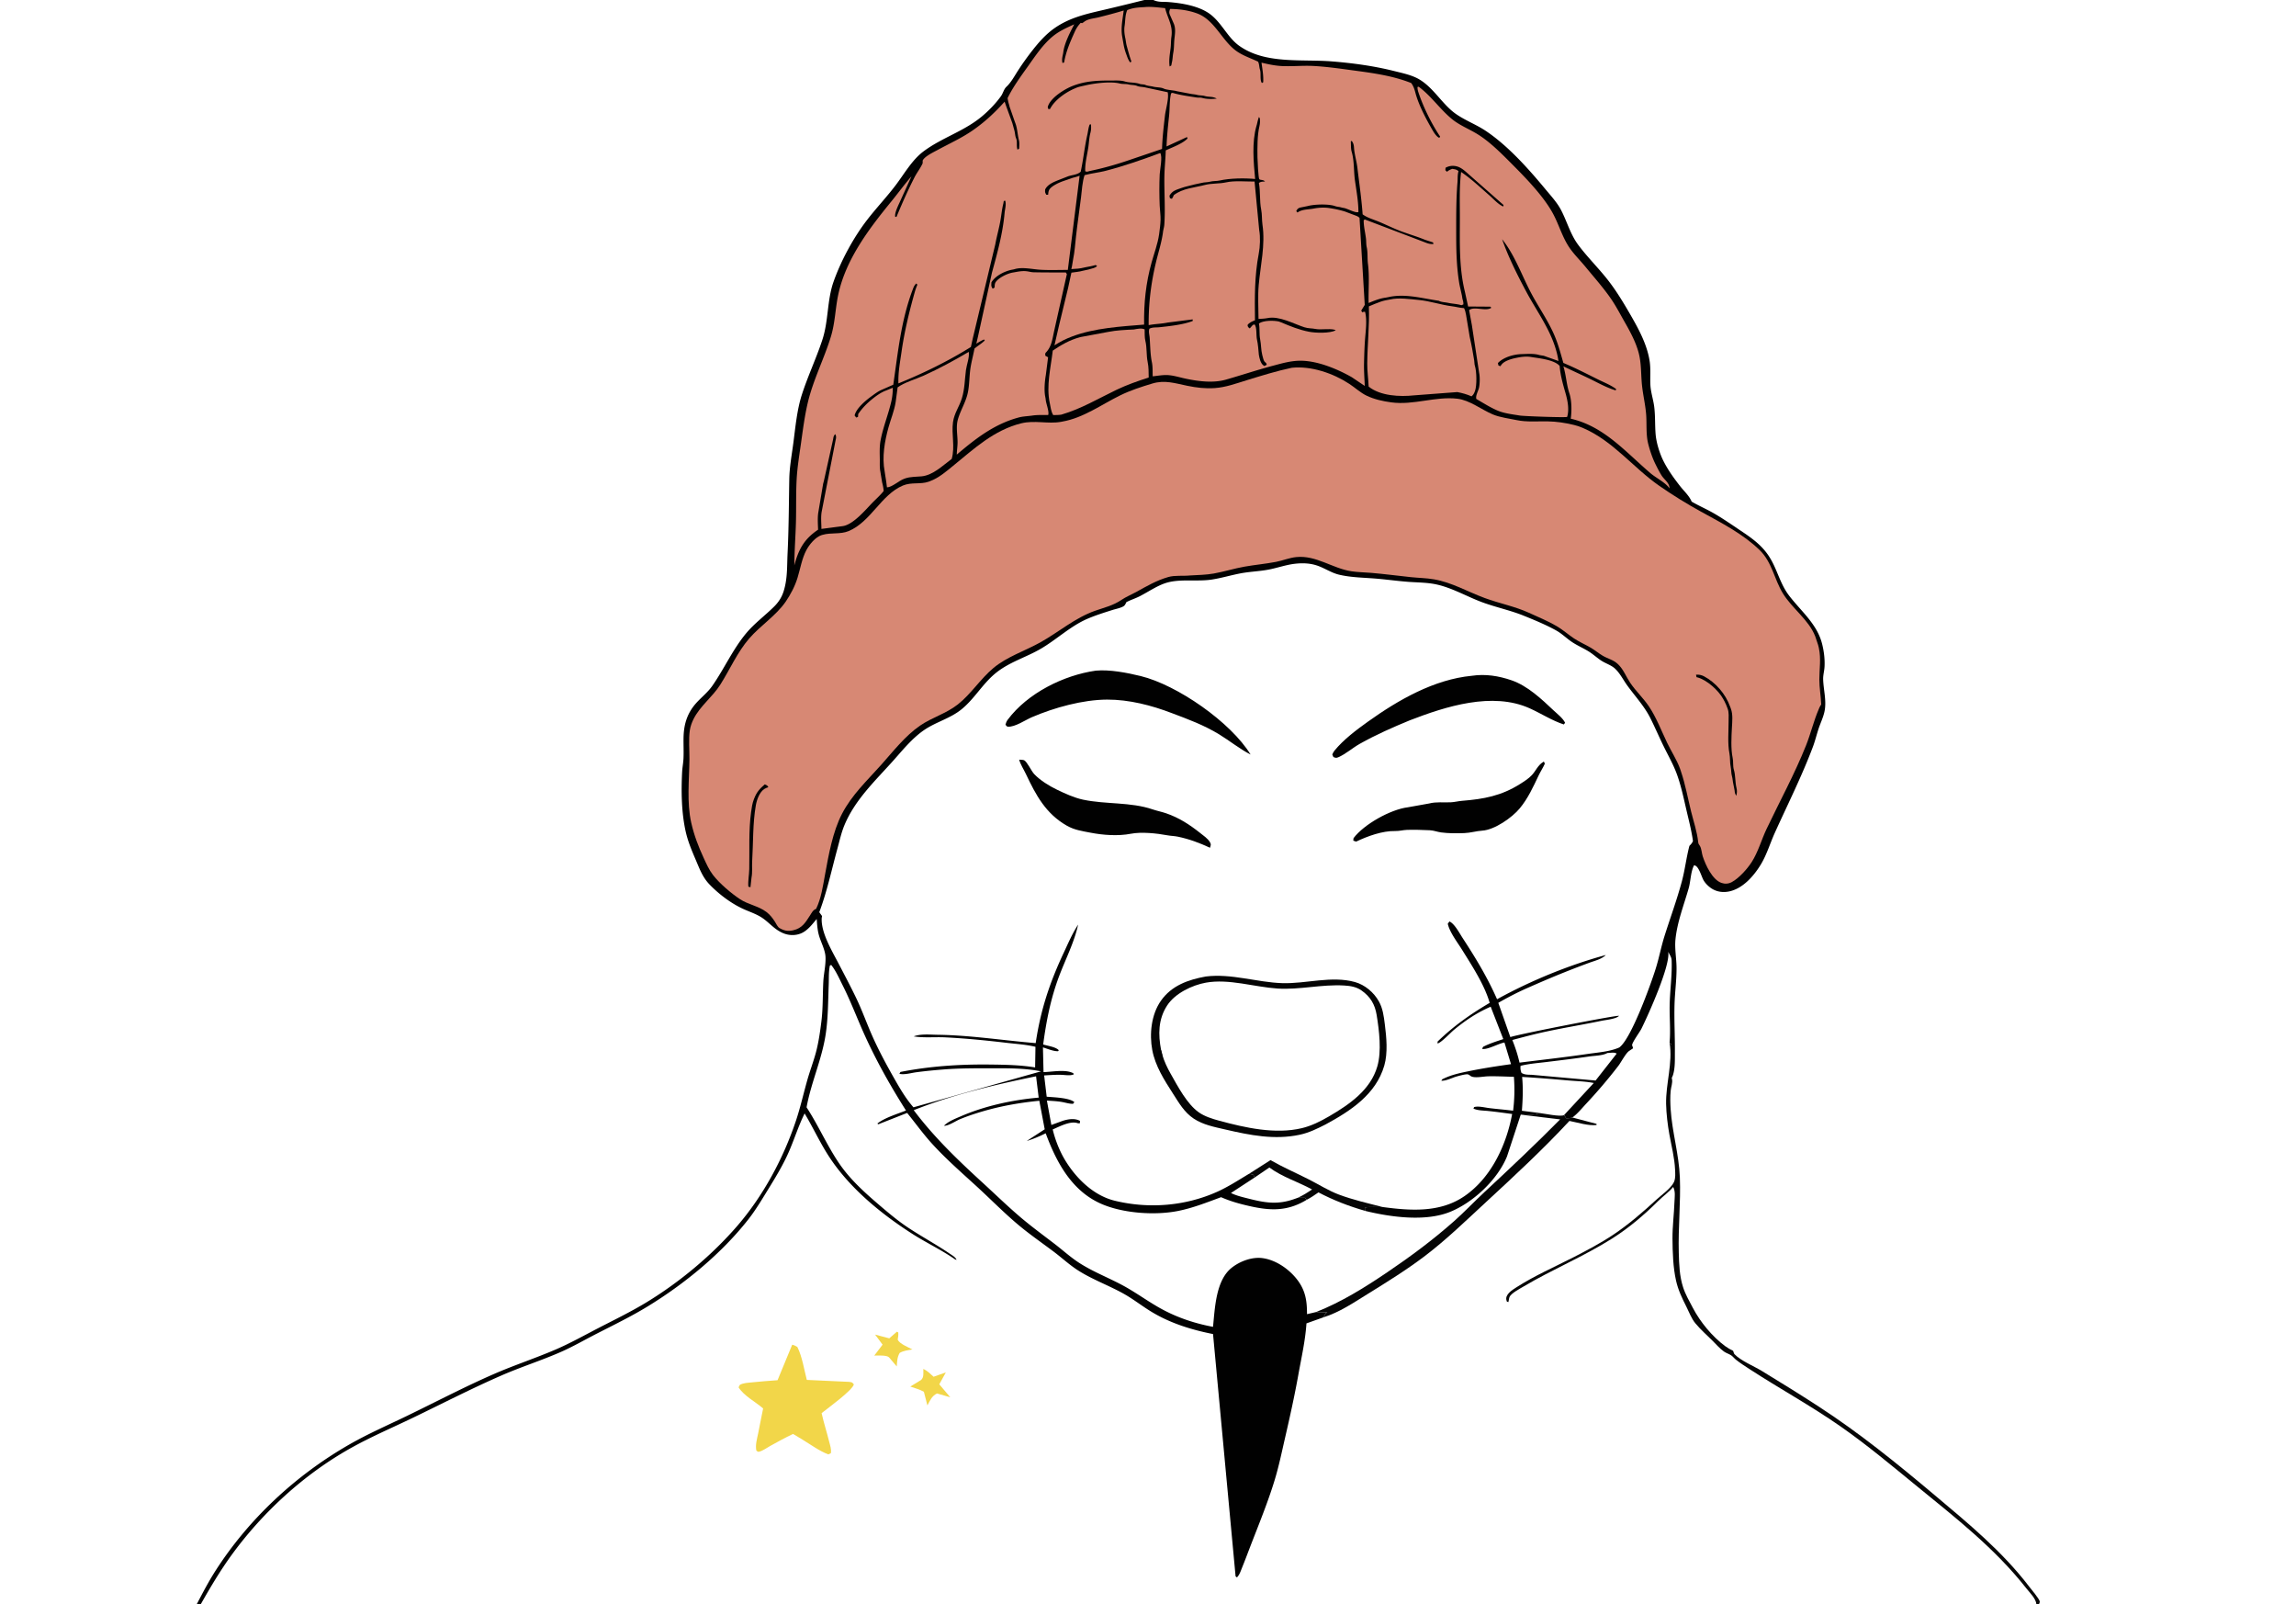 <svg xmlns="http://www.w3.org/2000/svg" width="2388" height="1668"><path fill="#010101" d="M0 0h2386.25c3.44 5.11 1.81 16.622 1.81 23.03.07 402.884.2 805.767.13 1208.65-.02 105.77-.06 211.53-.09 317.3-.01 28.41-.02 56.82-.04 85.23 0 7.06-.01 14.11-.01 21.16 0 2.76.46 6.45-.05 9.13-.29 1.5-.9 2.27-1.75 3.5H0V0zm0 0v1668h204.626c6.143-11.69 12.207-23.36 19.331-34.5 34.685-54.24 83.939-99.89 139.718-131.77 19.076-10.9 39.395-19.77 59.162-29.32 30.289-14.64 60.194-30.4 91.043-43.83 21.019-9.16 42.938-16.33 63.899-25.34 15.161-6.51 29.972-14.82 44.642-22.4 16.709-8.63 33.975-17 50.042-26.77 34.404-20.94 68.18-49.07 94.514-79.6 26.917-31.21 47.866-70.22 60.884-109.23 4.635-13.88 7.843-28.27 11.838-42.35 2.745-9.67 6.375-19.08 8.969-28.8 2.718-10.2 4.36-21.67 5.662-32.19 1.682-13.58 1.266-27.52 1.974-41.18.444-8.55 2.623-16.89 2.293-25.553-.289-7.589-4.892-15.594-6.918-22.944-1.484-5.382-1.84-11.119-2.257-16.666-4.719 5.574-9.66 12.324-16.651 15.07-6.03 2.368-12.694 2.064-18.596-.506-9.53-4.149-14.45-11.514-22.878-16.699-5.592-3.44-12.474-5.676-18.479-8.438-12.643-5.815-25.263-15.368-34.929-25.42-7.191-7.479-10.343-16.346-14.34-25.704-4.143-9.698-8.112-19.025-10.414-29.372-4.382-19.694-4.702-41.489-3.691-61.601.242-4.817 1.218-9.57 1.431-14.387.317-7.138-.073-14.32.057-21.466.263-14.481 4.06-26.297 14.102-37.034 5.251-5.615 11.341-10.491 15.774-16.831 12.355-17.668 21.038-37.466 34.836-54.21 8.792-10.669 19.622-18.489 29.326-28.096 4.775-4.727 8.119-9.824 10.119-16.26 4.078-13.117 3.379-25.612 4.035-39.103 1.26-25.933 1.319-51.426 1.782-77.352.227-12.675 2.601-25.151 4.246-37.683 2.122-16.169 3.753-34.203 8.736-49.783 6.237-19.504 15.057-37.976 21.412-57.333 6.51-19.829 4.803-40.896 11.591-60.257 7.671-21.877 20.869-46.249 35.123-64.652 9.469-12.226 20.129-23.482 29.486-35.793 8.979-11.812 16.992-26.228 28.961-35.207 19.132-14.353 42.589-20.996 61.169-36.721 7.16-6.056 13.9-13.06 19.41-20.669 2.26-3.132 2.95-7.263 5.77-9.886 4.8-4.454 8.25-10.993 11.79-16.47a286.445 286.445 0 0 1 15.33-21.471c6.55-8.358 13.84-16.604 22.58-22.759 15.94-11.232 33.28-14.948 51.83-19.28 13.97-3.262 28-6.707 41.91-10.184H0zm1199.59 0 .8.356c4.93 2.073 9.69 1.375 14.87 1.782 14.16 1.113 32.5 4.091 43.99 13.063 11.53 9.001 17.84 23.926 29.37 32.228 27.17 19.568 64.81 13.885 96.3 16.392 21.61 1.72 43.57 4.663 64.58 9.91 8.38 2.092 18.17 4.072 25.71 8.261 15.68 8.717 24.7 26.486 39.07 36.509 9.74 6.793 21.27 11.053 31.16 17.679 22.98 15.384 44.25 39.259 61.86 60.484 5.51 6.649 12.22 13.933 16.23 21.57 6.23 11.871 9.7 25.265 17.81 36.196 8.79 11.861 19.49 22.538 28.82 34.028 9.78 12.033 17.4 24.639 25.16 38.034 8.75 15.116 17.78 31.564 20.45 49.084 1.24 8.201.32 16.575.76 24.796.4 7.416 2.94 14.815 3.92 22.199 1.26 9.57.71 19.345 1.51 28.939.72 8.697 4.14 19.825 8 27.542 4.75 9.502 10.87 17.972 17.38 26.322 3.99 5.123 9.63 10.135 12.09 16.188 7.34 4.293 15.16 7.652 22.55 11.863 9.77 5.571 18.95 12.018 28.3 18.26 12.06 8.051 22.72 15.548 30.49 28.171 7.79 12.661 10.69 27.216 19.85 39.236 12.53 16.457 29.21 29.491 34.5 50.436 1.92 7.601 2.97 16.023 2.51 23.864-.26 4.532-1.57 8.469-1.42 13.139.36 11.075 3.77 22.478 1.33 33.567-1.3 5.906-4.13 11.725-6.04 17.474-2.09 6.285-3.64 12.783-5.97 18.983-11.4 30.34-26.21 59.805-39.57 89.326-4.96 10.963-8.49 23.076-14.81 33.364-7.21 11.736-18.46 24.573-32.53 27.607-6.34 1.369-12.93.551-18.42-3.014-3.2-2.077-6.16-4.947-8.16-8.191-2.51-4.067-5.15-15.697-10.1-15.919-3.5 6.463-3.5 16.556-5.58 23.819-4.96 17.344-11.97 35.168-13.76 53.175-.94 9.45.96 19.307 1.1 28.778.19 12.87-1.71 25.99-2.08 38.9-.47 16.36.51 32.99.37 49.41-.07 8.56.53 19.27-3.23 27.12l.3 1.34c.69 3.51-1.04 8.14-1.41 11.73-.63 6.29-.46 13.16-.04 19.46 1.57 23.84 8.65 46.81 9.57 70.86 1 26.02-1.86 52.12-1.13 78.18.34 12.21.71 24.07 4.45 35.82 2.38 7.51 6.57 14.67 10.23 21.64 7.74 14.77 20.2 29.85 33.67 39.77 2.57 1.89 5.25 3.44 8.15 4.77.32.79.9 2.96 1.41 3.5 6.58 6.89 20.33 12.5 28.56 17.52 19.56 11.92 39.15 24.03 58.37 36.5 43.12 27.98 82.16 59.64 121.44 92.68 34.98 29.43 70.12 58.31 98.04 94.85 1.92 2.5 10.89 13.16 11.13 15.65.09.97-.53 1.87-.79 2.8h265.54c.85-1.23 1.46-2 1.75-3.5.51-2.68.05-6.37.05-9.13 0-7.05.01-14.1.01-21.16.02-28.41.03-56.82.04-85.23.03-105.77.07-211.53.09-317.3.07-402.883-.06-805.766-.13-1208.65 0-6.408 1.63-17.92-1.81-23.03H1199.59zm435.79 1161.93c-2 .78-4.25.7-6.38.82l-2.29-3.31c-3.97 2.02-20.34-1.63-25.91-2.22-4.72 2.98-13.51.87-19.13 1.75l40.99 4.92c-25.57 25.88-51.89 50.66-78.53 75.41-10.85 10.08-20.94 20.82-32.05 30.66-21.98 19.46-45.01 36.49-69.3 52.93-23.49 15.89-47.58 30.89-73.99 41.34l11.7.27-.67.38c-1.72 1.15-2.33 2.86-3.05 4.72l-17.96 6.4c-1.24 18.27-5.11 34.81-8.32 52.76-4.02 22.47-8.88 44.29-14 66.53-3.37 14.62-6.39 29.34-10.77 43.69-7.09 23.27-16.65 46.43-25.4 69.13-2.79 7.23-5.47 14.52-8.42 21.7-1.46 3.58-2.63 7.54-5.4 10.33l-1.41-1.14-23.45-251.89c-22.59-4.51-44.36-11.2-64.2-23.26-9.3-5.65-17.89-12.44-27.32-17.86-15.8-9.09-33.43-15.23-48.79-25.03-9.17-5.86-17.06-13.28-25.76-19.79-12.55-9.4-25.42-18.27-37.4-28.41-14.72-12.45-28.39-26.4-42.63-39.42-15.566-14.22-32.102-28.68-46.286-44.3-9.165-10.1-17.176-21.25-25.754-31.85l-30 11.8-1-.78c7.831-6.1 20.506-9.85 29.789-13.53-15.545-24.53-29.588-49.33-41.764-75.74-8.338-18.08-15.053-36.42-24.042-54.32-3.584-7.13-7.024-15.05-11.983-21.32l-1.365.7c-1.387 6.53-.964 13.34-1.222 19.98-.668 17.26-.571 34.69-3.199 51.78-4.001 26.01-15.168 49.92-19.831 75.59 12.12 18.56 20.89 38.85 33.238 57.32 11.259 16.85 26.171 30.4 41.453 43.49 9.86 8.44 19.87 16.93 30.685 24.13 14.418 9.59 29.802 17.8 44.068 27.59 2.334 1.61 5.561 3.35 6.541 6.12l-1.446-.51c-13.997-9.76-29.942-17.24-44.372-26.47-33.323-21.32-66.581-48.61-87.942-82.21-8.828-13.89-15.789-28.96-24.258-43.1-6.465 13.07-10.763 27.13-16.654 40.48-6.034 13.69-13.956 26.6-21.787 39.31-6.273 10.18-12.48 20.63-19.859 30.06-27.923 35.7-66.707 67.53-105.293 91.03-17.051 10.39-35.153 19.18-52.924 28.27-12.153 6.21-24.265 13.24-36.728 18.73-20.184 8.9-41.489 15.61-61.777 24.45-31.284 13.63-61.739 29.35-92.485 44.16-22.078 10.64-44.605 20.2-65.961 32.29-47.307 26.78-89.707 65.53-121.782 109.34-12.201 16.66-22.628 34.23-32.796 52.17H2120.71c.26-.93.88-1.83.79-2.8-.24-2.49-9.21-13.15-11.13-15.65-27.92-36.54-63.06-65.42-98.04-94.85-39.28-33.04-78.32-64.7-121.44-92.68-19.22-12.47-38.81-24.58-58.37-36.5-8.23-5.02-21.98-10.63-28.56-17.52-.51-.54-1.09-2.71-1.41-3.5-2.9-1.33-5.58-2.88-8.15-4.77-13.47-9.92-25.93-25-33.67-39.77-3.66-6.97-7.85-14.13-10.23-21.64-3.74-11.75-4.11-23.61-4.45-35.82-.73-26.06 2.13-52.16 1.13-78.18-.92-24.05-8-47.02-9.57-70.86-.42-6.3-.59-13.17.04-19.46.37-3.59 2.1-8.22 1.41-11.73l-.3-1.34c-.69-3.69-.23-8.2-.24-11.98l-.03-22.95-2.01-1.83c1.18-13.12-.2-26.49.1-39.67.34-15.08 2.59-30.43 2.06-45.485-.09-2.344-.56-3.714-1.67-5.743l-1.9-3.637c2.49 13.855-20.27 64.605-27.93 80.085-1.56 3.15-9.63 14.12-9.64 16.98 0 .49.35.92.5 1.39l.5 1.9-1.35.89-2.85 1.93c-3.49 2.47-8.23 11.66-11.06 15.35-10.45 13.64-21.84 26.95-33.57 39.5-4.42 4.73-9.04 10.51-14.29 14.27zm-685.338-10.59 132.668-37.38c-16.41-3.39-34.58-3.22-51.29-3.2-16.54.02-33.082-.09-49.576 1.19-9.59.74-19.28 1.66-28.813 2.93-5.338.72-12.336 2.84-17.576 1.65l1.045-1.96c30.942-6.07 61.804-8.06 93.29-7.7 15.61.19 31.37.43 46.8 3l.36-21.45c-9.79-2.36-20.07-2.95-30.06-4.13-21.06-2.49-42.47-4.62-63.653-5.68-10.885-.54-22.154.7-32.921-1.01 7.28-2.81 16.662-1.79 24.398-1.69 34.456.44 68.186 5.85 102.476 8.69 5.07-34.32 14.5-62.76 29.21-94.064 4.76-10.122 8.79-19.736 14.93-29.168-4.07 18.519-12.86 35.424-19.56 53.052-8.88 23.37-13.52 46.95-16.79 71.6 4.56 1.45 13.16 2.49 16.22 5.98l-.7.99c-4.7.25-11.17-2.56-15.76-3.94l.6 25.71c8.38-.22 21.3-2.74 29.04.31 1.37.54 1.92.57 2.54 1.89-3.33 1.85-9.08.72-12.95.61-5.98-.18-12.01.27-17.98.63l2.64 22.11c7.2.67 23.54 1 28.81 5.69l-1.44 1.71c-3.98.04-7.51-1.19-11.39-1.88-5.15-.91-10.55-1.11-15.76-1.48l4.65 25.35 12-4.37c5.87-1.76 12.41-2.83 17.84.17l-.24 2.5-2.08-.1c-7.74-2.76-18.85 3.36-26.13 6.46 2.59 10.88 7.2 22.59 13.01 32.14 11.54 18.96 29.61 36.69 51.69 42.02 35.28 8.53 73.17 5.57 106.4-9.36 11.54-5.19 22.46-12.29 33.29-18.81l4.23 1.15 1.49 2.77 15.21-10.33c14.11 10.23 29.37 14.62 44.44 22.81-4.82 3.28-9.48 6.2-14.79 8.64l7.64.1 1.52 2.02c4.37-2.22 8.27-4.92 12.28-7.72 15.77 8.28 31.63 14.36 48.72 19.28l.34-2.32-.49-1.25c5.55-1.01 12.54-.07 18.35-.44 28.84 3.85 59.48 6.05 84.8-11.26 27.89-19.05 43.75-53.2 49.71-85.49-8.27-1.11-16.54-2.26-24.83-3.13-4.84-.51-11.02-.39-15.4-2.51l.67-1.54c4.43-1.29 10.91.44 15.51 1.01 8.34 1.05 16.72 1.67 25.06 2.74 1.5-12.02 1.71-23.2.84-35.24-8.83-.2-17.76-.71-26.58-.52-4.85.11-11.54 1.6-16.16.62-2.52-.52-2.9-1.79-4.84-2.54s-9.59 1.47-11.65 2.01c-4.78 1.25-11.46 4.92-16.25 4.47l.94-1.45c9.07-4.65 18.53-6.58 28.43-8.6 14.27-2.91 28.67-5.1 43.09-7.13l-6.82-22.52c-6.44 1.11-17.62 7.78-23.24 6.62l.99-2.1c6.69-3.49 13.92-5.68 21.05-8.07l-13.11-33.66c-14.24 6.11-26.4 14.3-38.26 24.11-3.55 2.94-13.74 13.8-17.04 14.08l.07-1.96c16.92-16.33 33.94-28.33 54.18-40.24-5.36-18.77-18.47-38.7-28.75-55.26-4.74-7.639-12.93-18.164-14.83-27l1.7-2.385c5.31 2.225 10.56 12.361 13.81 17.326 13.53 20.701 25.74 40.869 35.74 63.559 34.87-19.22 74.72-35.57 113.11-46.004-4.17 4.245-11.25 5.883-16.75 7.904-8.64 3.17-17.25 6.47-25.79 9.88-13.31 5.31-26.53 11-39.63 16.79-10.22 4.52-19.96 9.6-29.65 15.16l12.51 35.6c10.67-3.44 110.34-22.9 113.05-22.09-2.81 3.25-13.81 4.25-18.03 5.13-19.13 3.97-38.5 7.12-57.56 11.21-11.9 2.55-23.64 5.63-35.38 8.8 3.13 7.83 5.58 15.27 7.47 23.52 23.67-2.95 47.25-5.57 70.86-9.03 10.54-1.54 23.12-2.37 32.85-6.71 12.31-8.59 33.04-66.21 38.1-82.47 3.4-10.965 5.49-22.276 8.95-33.267 6-19.03 13-37.939 18.15-57.215 3.24-12.13 4.58-24.549 7.8-36.708 1.61-1.616 2.81-2.836 3.68-5-1.56-11.325-4.45-22.089-7.02-33.193-2.91-12.557-5.55-25.273-10.1-37.371-3.56-9.47-8.78-18.651-13.24-27.731-4.81-9.783-9.1-19.837-13.98-29.571-6.26-12.464-15.99-22.815-24.1-34.053-4.14-5.741-7.54-12.734-12.81-17.514-3.97-3.606-9.9-5.314-14.38-8.323-4.48-3.014-8.5-6.736-13.11-9.555-5.54-3.384-11.6-5.986-17-9.584-5.68-3.785-10.56-8.757-16.56-12.083-10.56-5.856-22.65-10.848-33.86-15.374-13.69-5.525-28.62-8.65-42.57-13.754-16.2-5.932-31.88-15.362-48.83-18.856-8.84-1.821-18.25-1.837-27.26-2.451-11.68-.798-23.3-2.495-34.97-3.46-12.77-1.055-25.72-1.096-38.26-4.067-8.35-1.979-15.45-7.178-23.65-9.749-7.29-2.285-14.71-2.471-22.27-1.61-9.09 1.034-18.17 4.287-27.2 6.032-9.62 1.862-19.51 2.098-29.12 3.9-10.12 1.897-19.98 4.93-30.2 6.496-15.01 2.302-32.11-.891-46.53 3.194-9.6 2.721-19.29 9.489-28.23 14.082-4.58 2.355-9.45 3.808-14.04 6.215-.58 1.201-1.28 2.925-2.34 3.805-2.49 2.07-8.82 3.275-12.01 4.287-8.78 2.783-17.79 5.607-26.24 9.244-17.31 7.443-31.75 21.312-47.94 30.858-15.97 9.42-33.66 14.078-48.16 26.219-13.13 10.989-21.54 26.275-34.74 37-11.769 9.564-26.708 13.171-38.948 21.586-12.92 8.883-22.916 21.666-33.333 33.208-18.439 20.43-38.822 39.883-49.532 65.714-3.277 7.903-5.058 16.221-7.313 24.452-6.076 22.18-10.719 44.459-18.84 66.007l2.891 4-.345 1.901c-.947 14.764 10.075 33.248 16.709 45.939 6.494 12.43 13.083 24.83 19.16 37.47 6.205 12.9 10.99 26.48 16.814 39.57 6.581 14.8 14.174 28.9 22.149 42.97 6.045 10.66 12.428 21.76 20.56 30.99zm.299 2.98c21.182 28.19 45.794 51.72 71.719 75.46 12.92 11.83 25.66 24.2 38.97 35.55 11.62 9.9 23.98 18.92 36.09 28.22 8.2 6.29 15.98 13.4 24.63 19.07 15.89 10.41 33.98 16.84 50.41 26.32 12.66 7.3 24.41 15.94 37.34 22.82 16.41 8.74 33.89 14.42 52.13 17.84 1.98-19.38 2.86-48.31 19.42-61.43 8.53-6.76 21.03-11.47 31.98-10.03 14.31 1.88 28.43 11.9 36.87 23.36 8.08 10.98 9.51 21.67 9.48 34.92l9.41-2.19c26.41-10.45 50.5-25.45 73.99-41.34 24.29-16.44 47.32-33.47 69.3-52.93 11.11-9.84 21.2-20.58 32.05-30.66 26.64-24.75 52.96-49.53 78.53-75.41l-40.99-4.92-14.26 43.39c-9.78 24.11-34.98 47.9-59.26 57.71-25.78 10.42-61.93 5.39-88.13-1-17.09-4.92-32.95-11-48.72-19.28-4.01 2.8-7.91 5.5-12.28 7.72-21.86 13.25-40.88 11.12-64.77 5.26-8.53-2.09-16.18-4.47-24.25-7.98-14.64 5.4-29.15 11.17-44.5 14.26-24.46 4.92-58.38 2.52-81.11-7.79-30.22-13.71-45.84-43.27-56.79-72.91-6.54 3.19-12.73 5.9-19.72 7.98l18.69-12.14-5.61-29.67c-20.43 2.03-40.07 5.45-59.79 11.29-7.73 2.29-15.34 4.82-22.789 7.91-4.589 1.9-11.989 7.09-16.577 6.78 4.283-4.42 11.356-7.15 16.925-9.57 25.441-11.05 53.961-17.26 81.581-19.68l-2.72-22.17c-42.85 8.77-86.541 18.99-127.249 35.24zm632.779-34.57c1.14 11.88.65 23.32-.24 35.17l17.92 2.3c5.57.59 21.94 4.24 25.91 2.22l30.93-33.37c-8.8-1.78-17.4-1.87-26.28-2.64-16.11-1.41-32.09-2.75-48.24-3.68zm-262.91 94.19-15.21 10.33-24.73 16.17c6.09 2.97 12.78 4.44 19.33 6.09 16.88 4.25 29.51 6.1 46.24.29l4.02-1.43c5.31-2.44 9.97-5.36 14.79-8.64-15.07-8.19-30.33-12.58-44.44-22.81zm351.6-119.11c-4.67 2.79-13.2 2.82-18.69 3.62-14.97 2.19-29.93 3.98-44.94 5.81-8.83 1.08-18.06 1.75-26.68 3.96-.29 2.9-.05 4.57.95 7.32 3.3 2.13 6.93 1.85 10.73 2l66.33 5.95 21.96-27.99c-2.71-1.76-6.58-.6-9.66-.67z"/><path fill="#D78874" d="M1179.2 342.583c3.38-.585 8.19-1.709 11.3-.111.1 3.912-.15 8.301.79 12.1 1.7 6.92.89 14.758 2.34 21.742 1.12 5.385 1.03 10.75 1.1 16.23-11.4 3.642-22.81 7.637-33.61 12.824-19.25 9.242-36.51 19.693-57.22 25.737-2.77.503-5.69.396-8.51.471-2.38-4.107-2.6-8.095-3.57-12.576-3.8-17.72 1.05-36.725 3.14-54.46 8.85-5.986 17.61-11.036 28.02-13.846l1.02-.267 28.64-5.33c8.41-1.71 17.97-2.112 26.56-2.514zm-171.61 23.255c.94 5.542-2.19 13.315-2.94 19.024-1.29 9.877-1.28 19.669-4.22 29.238-2.666 8.71-7.954 15.52-9.244 24.806-1.773 12.751 2.306 25.327-1.336 38.244-9.392 6.912-19.466 17.038-31.476 18.141-5.422.498-11.404.327-16.588 2.031l-1.286.458c-5.623 1.969-12.852 8.96-18.007 8.937l-.781-6.217c-.725-3.47-.933-6.851-1.601-10.295-2.902-14.956.01-31.564 4.044-46.016 2.465-8.834 6.032-17.202 7.429-26.377l1.867-13.857.049-1.097c6.856-5.195 19.009-8.597 27.096-12.259 16.14-7.311 31.753-15.76 46.994-24.761zm438.16-54.442c9.04-2.147 20.78-.349 29.91.509 11.59 1.088 23.3 5.16 34.88 6.591 3.84.474 7.42 1.568 11.32 1.814l.84.046c1.29 2.585 1.55 4.403 2.11 7.144l3.83 23c1.86 7.861 3.35 16.383 4.65 24.385.3 1.846.13 3.708.71 5.507 1.88 5.771 2.19 20.585.07 26.261l-.35.847c-.85 2.116-1.51 3.096-3.22 4.611-4.95-2.156-9.51-3.438-14.8-4.446l-44.75 3.398c-15.07 1.639-35.41.683-47.45-9.118-.33-8.075-1.54-15.815-1.47-23.973.16-19.868 2.42-39.402 1.69-59.405 4.14-1.755 8.03-3.411 12.28-4.893 3.25-1.133 6.37-1.681 9.75-2.278z"/><path fill="#D78874" d="M1206.74 159.107c2.56 3.738-.31 17.098-.56 22.116-.52 10.79-.44 22.013 0 32.806.2 4.79 1.01 9.694.88 14.471-.14 4.936-.82 10.194-1.51 15.088-1.36 9.783-5.15 19.757-7.8 29.268-6 21.541-8.15 42.329-7.79 64.654-24.2 1.943-51.56 3.577-74.46 12.175-6.9 2.592-12.59 5.377-18.78 9.386l4.87-21.236 9.28-38.335 3.47-15.995c3.79-.619 8.3-.917 11.91-1.981 2.42-.712 4.91-.88 7.29-1.7 2.66-.914 5.79-1.084 7.5-3.324l-1.54-.945c-1.68.557-3.29.85-5 1.267-2.13.52-4.44.703-6.5 1.257-4.67 1.255-8.91 1.452-13.74 1.706.95-3.474 1.17-6.824 1.89-10.293 1.56-7.539 2.1-15.811 2.95-23.492 1.51-13.658 3.59-27.244 5.25-40.874.91-7.498 1.31-15.851 3.67-23.016 7.18-1.922 14.67-2.652 21.87-4.497 19.18-4.922 38.28-11.668 56.85-18.506z"/><path fill="#D78874" d="M1190.36 7.406c6.76-.762 14.65.447 21.44 1.04 2.74 10.96 8.28 18.072 6.57 29.752-.58 3.957-.38 7.873-.86 11.802-.77 6.419-1.99 12.585-1.01 19.093l1.71-.976.61-3.117c.91-3.49.79-6.706 1.47-10.166.82-4.216.7-8.095 1.02-12.334.44-6.006 1.9-11.711-.34-17.582l-4.47-10.197c-.65-1.937-.33-3.655.55-5.44 9.53.138 18.99 1.358 27.95 4.648 17.67 6.487 25.15 26.53 39.11 37.737 7.34 5.887 16.04 8.444 24.39 12.486 1.42 2.94 1.02 5.328 1.96 8.225 1.33 4.084-.32 10.923 2.04 13.967l1.33-.844c.42-7.086-.88-13.397-1.76-20.362 7.04 1.693 14.14 3.215 21.4 3.554 10.81.505 21.71-.684 32.53-.105 14.78.791 29.2 2.974 43.86 4.938 19.4 2.6 39.53 5.503 57.88 12.814 2.35 3.1 3.41 6.43 4.4 10.161 3.36 12.791 11.33 27.72 18 39.175 1.36 2.344 4.25 6.83 6.87 7.632l.84-1.307c-9.16-13.654-17.4-30.472-22.6-46-.67-2-.88-3.412-.98-5.5l1.23-.337c12.94 9.488 22.35 23.617 34.78 33.755 7.96 6.499 17.96 10.322 26.67 15.726 12.5 7.754 24.18 19.483 34.52 29.856 14.72 14.778 33.44 33.806 43.5 52.128 6.47 11.785 9.8 24.826 17.49 36.048 4.81 7.02 11.15 13.17 16.56 19.759 8.91 10.856 18.32 21.389 26.34 32.939 5.21 7.511 9.59 15.966 14.13 23.925 5.79 10.146 11.67 20.876 14.75 32.201 3.18 11.745 2.32 23.275 3.68 35.137 1.16 10.199 3.61 20.185 4.28 30.446.61 9.568-.31 19.883 2.02 29.217 1.73 6.879 4.36 14.791 7.52 21.136 1.98 3.985 4.12 8.253 6.49 12.004 2.88 4.541 8.21 7.559 8.19 13.376-3.69-5.78-14.13-10.995-19.65-15.691-25.92-22.078-48.34-48.864-83.04-56.777 1.07-8.075 1.08-18.84-1.51-26.598-3-9.009-3.35-18.86-6.17-27.873 9.25 4.54 18.67 8.7 27.93 13.213 8.45 4.119 17.51 9.205 26.52 11.824l.38-1.414c-5.45-4.133-12.73-6.951-18.85-10-11.9-5.922-23.74-12.018-36-17.151-2.91-9.995-5.15-18.931-9.27-28.576-6.54-15.302-16.05-28.656-23.83-43.22-10.03-18.765-17.25-40.209-30.63-56.849 6.31 18.135 15.9 37.262 24.96 54.223 12.83 24.019 29.42 44.741 33.67 72.406L1608 370.77c-1.62-.572-2.34-.977-4.12-1.127l-2.78-.461c-5.5-1.781-12.8-1.165-18.6-.991-8.33.251-18.76 3.221-24.59 9.309l.59 2.508 2 .78.52-.757.79-1.031c2.79-3.693 9.72-5.697 14.16-6.67l1.53-.304c4.64-.999 9.99-1.663 14.72-.862 8.24 1.398 24.29 2.74 29.93 9.336.7 9.568 3.44 19.11 6.09 28.287 2.17 7.51 4.08 17.252 1.67 24.713-1.76.78-44.71-.689-49.27-1.447-7.34-1.22-15.62-2.103-22.55-4.945-7.67-3.148-15.42-8.115-22.59-12.264-1.05-3.517 2.15-8.33 2.86-12.13.82-4.347.93-10.803.04-15.128l-7.57-49.691-2.82-15.395c5.1-4.407 17.55 1.651 23.08-2.5l-1.09-1.141-23.05-.162-3.43-15.697c-6.14-25.188-5.15-51.217-5.16-76.971 0-15.665-.63-31.631 1.3-47.201 10.37 6.947 19.92 16.056 29.34 24.257 4.36 3.797 9.14 9.366 14.5 11.656l.28-1.603-39.28-34.601c-2.73-2.323-5.56-4.491-9.08-5.478-4.09-1.147-8.34-.663-11.92 1.367l-.22 2.574 1.72 1.622c1.75-1.586 3.34-2.241 5.5-3.056 2.8.549 4.33.494 6.47 2.434-1.19 3.9-.75 7.512-1.08 11.5-1.36 16.408-1.33 32.538-1.34 49.018-.01 19.671.08 38.059 3.42 57.482l2.53 11.328.49 3.172c.68 2.482 1.07 3.348 1.05 6l-2.04.851c-4.52-1.387-9.4-1.479-14-2.481-2.56-.558-6.28-.682-8.58-1.675-1.47-.631-.42-.384-2.34-.673-16.85-2.542-34.06-7.444-51.16-3.563l-2.61.501c-5.95.704-12.33 3.272-17.84 5.585-.35-13.299 1.04-27.58-.7-40.706-.74-5.665-.02-11.703-1.26-17.223-.69-3.06-.45-6.035-.81-9.116-.75-6.377-2.43-12.522-2.37-19l1.17-.814 64.5 24.53c2.64.901 4.16 1.134 6.9 1.009l-.4-1.659-8.42-2.741c-7.78-3.21-16.08-5.637-23.99-8.541-8-2.934-15.83-6.848-23.7-10.144-5.55-2.322-12.36-4.165-17.15-7.774-1.14-15.991-3.54-32.446-5.44-48.366-.81-6.801-3.09-14.161-3.53-20.86-.21-3.096-.56-4.575-2.35-7.14l-1 .5c.27 3.487-.07 7.45.93 10.812 2.71 9.124 2.06 20.214 3.38 29.688 1.48 10.577 3.69 22.345 3.6 33-3.06 1.2-11.08-3.46-14.85-4.2l-2.48-.474c-2.33-.766-4.69-.723-6.82-1.497-6.68-2.43-21.59-1.993-28.52-.096l-8.16 1.664c-2.14.754-2.79 1.677-3.81 3.603l1.31 1.483c4.53-3.452 11.33-3.056 16.63-4.075 5.24-1.008 10.99-1.386 16.29-.582 5.87.892 10.8 1.9 16.48 3.636l10.3 3.9c1.97.706 3.22 1.182 4.81 2.638l5.43 90.535-3.68 5.965 1.24 1.798c1.72-.789.81-.581 2.76-.584 2.32 8.803.58 20.281-.07 29.286-.58 8.058-.81 16.41-1 24.5-.17 7.683.49 15.568.75 23.263l-13.47-9.05c-15-8.496-34.68-16.714-52.11-17.128-10.41-.248-19.83 2.514-29.75 5.156-16.51 4.393-32.68 9.794-49.11 14.496-13.21 3.78-28.71 1.768-42-1.066-5.93-1.265-11.72-3.137-17.8-3.622-5.33-.425-10.97.72-16.31 1.244-.13-4.709.12-10.082-.84-14.676-1.71-8.196-1.68-17.283-2.32-25.617-.24-3.056-1.39-6.338-.23-9.259 3.5-1.646 6.78-1.103 10.5-1.502 10.72-1.149 24.35-2.59 34.5-6.471v-1.677l-25.99 3.287c-6.47 1.385-13.2 1.359-19.8 2.698-.18-22.404 2.37-43.315 7.53-65.076 2.43-10.256 5.86-20.63 7.29-31.054.26-2.859 1.25-5.494 1.45-8.34 1.16-16.447-.19-33.472.07-50.031.13-9.098 1.2-18.08 1.41-27.201 6.93-3.266 17.39-6.895 22.67-12.374l-.56-1.5-21.26 9.775c.35-10.621 1.5-21.236 2.62-31.775.81-7.571.26-16.074 2.1-23.48l1.47-.5c7.58 2.356 17.14 3.615 25 4.849 1.96.308 3.96-.064 5.9.468 4.72 1.296 10.23 1.265 15.1.71-4.59-2.572-7.83-1.37-12.46-2.722-2.65-.776-5.3-.433-7.96-1.154-2.36-.64-4.73-.679-7.12-1.172l-13.89-2.646-1.36-.353c-2.98-.612-9.9-1.115-12.27-2.335-2.9-1.494-7.69-1.18-10.94-2.033-2.44-.64-5.89-.759-8.02-1.735-2.01-.915-4.09-.44-6.2-1.178-4.85-1.702-10.55-1.05-15.25-2.467-4.64-1.4-9.83-.974-14.68-.999-13.96-.071-26.73.493-39.88 5.676-8.33 3.278-22.26 11.911-25.38 20.714-.63 1.755-.24 1.801.41 3.398l1.67-.287c4.65-9.218 16.08-17.133 25.34-21.135l1.45-.619c3.22-1.402 6.16-1.819 9.54-2.622 9.49-2.25 26.6-4.483 36.1-2.049 3.11.796 6.31.265 9.35 1.022 2.71.671 6.14.42 8.55 1.46 2.72 1.17 6 .937 8.91 1.669l23.09 4.936c1.46 6.626-2.15 17.71-2.93 24.747-1.26 11.328-2.67 22.806-2.96 34.209L1173 166.935c-12.91 4.357-26.16 8.104-39.5 10.853-1.99.41-2.81 1.226-4.79.228-.38-8.008 2.06-17.061 3.24-25.016.69-4.661.89-10.128 2.1-14.616.89-3.28.88-5.754.61-9.145l-1.35.261c-1.37 3.495-1.62 7.15-2.44 10.783-2.88 12.626-4.12 25.577-6.84 38.217-3.67 3.489-9.39 3.255-13.96 5.143l-9.57 3.732c-4.98 2.021-11.01 4.535-13.46 9.625-.2 2.785-.18 3.069 1.18 5.5h1.92c.15-1.781.26-3.288 1.02-4.936 1.87-4.016 10.84-7.987 14.98-9.369l9.76-3.378a58.412 58.412 0 0 0 6.97-2.099l-12.26 97.924c-9.31.019-18.82.367-28.11-.132-8.19-.439-18.45-2.999-26.51-.871l-1.49.421-3 .584c-7.46 1.761-16.25 6.248-20.33 12.856-.14 3.213-.56 3.984 1.33 6.697l2-1.294c.03-1.917 0-3.967 1.13-5.627 3.19-4.656 12.26-8.975 17.71-9.881 4.76-.792 9.23-1.92 14.16-1.392 2.61.279 4.89 1.03 7.55 1.091 11.14.255 22.31.18 33.45.197l1.12 1.709-13.27 59.306c-1.76 8.028-2.6 16.033-8.39 22.073-1.2 1.243-.76 1.815-.74 3.479l2.87 1.642-2.35 18.472c-1.15 6.517-1.91 15.842-.63 22.381.21 1.091.41 2.061.51 3.177.37 4.229 3.85 12.572 2.57 15.97-5.35.063-11.13-.229-16.41.566-4.81.723-9.55.739-14.28 2.016-25.42 6.856-44.66 21.87-64.383 38.608.098-4.543.904-9.11.825-13.634-.131-7.499-1.736-15.551.33-22.872 2.846-10.082 8.518-18.322 10.508-28.684 1.6-8.283 1.34-16.908 2.66-25.239 1.04-6.552 2.89-13.245 4.1-19.835 3.55-2.96 7.42-5.148 10.71-8.426l-.75-1.03c-2.84 1.153-5.41 2.794-8.04 4.356l1.69-7.249 14.55-66.517c5.6-20.373 11.29-40.968 13.15-62.06.38-4.261 1.92-8.678.65-12.851l-1.5.351-.41 2.5c-1.4 5.514-1.93 10.884-2.85 16.5-1.42 8.744-3.98 17.342-5.56 26.025l-23.33 97.475-2.04 9.268c-23.718 14.836-49.471 27.364-75.368 37.879-.427-10.971 1.675-21.966 3.221-32.794 3.02-21.157 8.018-41.791 13.827-62.353.737-2.608 1.613-4.994 2.656-7.5L953 294.753c-2 1.837-2.654 3.504-3.611 6.029-12.242 32.311-15.419 65.44-20.321 99.234l-13.121 5.77c-3.472 1.706-6.327 3.917-9.447 6.167-6.065 4.372-15.973 12.572-17.636 20.047l1.636 2.136 1.878-.636.236-3c4.523-6.617 9.273-11.34 15.529-16.329 3.881-3.096 8.669-6.381 13.371-8.111l7.054-2.901c.023 4.662-.494 9.724-1.541 14.264-3.171 13.756-8.692 27.031-11.229 40.858-1.137 6.196-.812 13.075-.74 19.377.045 3.966-.243 8.504.526 12.381l1.866 11.454c.83 3.11 1.364 5.798 1.638 9.007-3.535 4.507-8.019 8.379-12.004 12.504-7.249 7.503-19.346 21.956-29.983 23.931l-1.101.169-21.654 2.842c-.056-5.878-.803-12.888.402-18.612l14.281-73.336c.588-2.537 1.007-4.366-.358-6.586-2.16 2.25-1.744 3.932-2.505 6.856L856.916 500l-.799 3-4.942 29.343c-1.046 5.984-.478 12.35-.311 18.415-14.482 9.691-20.365 20.52-24.691 37.081.053-14.809 1.231-29.666 1.647-44.487.422-15.045-.079-30.266.77-45.266.714-12.629 2.772-24.919 4.533-37.421 1.947-13.832 3.752-27.965 6.938-41.57 5.65-24.126 17.021-45.767 24.17-69.247 4.41-14.485 4.523-29.243 7.683-43.848 7.946-36.717 32.137-68.389 55.32-96.773 6.986-8.554 13.475-17.512 20.728-25.835L935.656 210.5c-1.613 3.597-5.506 11.223-4.519 15h1.282c5.835-14.034 11.887-27.761 18.828-41.299 2.376-4.634 6.229-9.624 8.253-14.158.378-.847-.102-2.805.344-3.543 2.55-4.222 10.708-8.059 14.958-10.372 12.251-6.667 25.118-12.446 36.618-20.382 12.66-8.738 23.23-18.583 33.45-30.024l1.63 4.687 6.41 17.598 2.08 7.493c.8 2.73.75 5.848 1.82 8.35 1.57 3.651.04 7.906 1.49 11.784l1.71-1.134c.08-2.816.43-6.055-.27-8.795-1.61-6.226-1.5-12.415-4.06-18.549l-5.67-16.261-.37-1.626c-.79-2.512-1.3-4.66-1.68-7.269 5.56-11.42 13.75-22.64 21.14-33 7.89-11.063 15.74-23.057 26.43-31.653 6.56-5.277 14.16-8.598 21.77-12.058-4.35 8.368-9.93 19.022-11.34 28.39L1105.8 55c-.7 3.817-1.7 6.615-.75 10.5l1.72-.532c1.9-11.397 6.4-21.63 11.12-32.075 1.71-3.785 3.34-6.063 6.1-9.133l1.51.326 1.7-1.086c3.94-3.41 10.15-3.692 15.2-4.934 8.81-2.168 17.65-4.492 26.32-7.156-1.08 8.994-3.14 17.858-1.58 27.021l1.48 8.41c.6 3.242 1.4 6.344 2.56 9.44 1.32 3.536 1.92 6.083 4.32 9.159l1.25-.94c-2.04-5.623-3.36-10.76-4.92-16.5-.76-2.767-.86-5.186-1.46-7.898-.87-3.954-1.37-8.41-.75-12.446.86-5.552.48-11.451 2.79-16.656 6.18-2.48 11.36-2.753 17.95-3.094z"/><path fill="#010101" d="m1309.29 121.704.96 1.067c.4 2.581.33 5.658-.29 8.207-2.36 9.717-2.21 22.434-2.1 32.52.04 3.176.94 22.114 1.91 22.846 1.77 1.333 3.57.001 5.98 2.354-2.27.164-4.6-.02-6.39 1.565 1.66 8.907.58 18.655 2.35 27.532 1.08 5.372.59 10.593 1.37 15.939 3.07 20.995-2.09 41.913-3.93 62.718-1.01 11.459-.24 23.629-.2 35.162 3.09-.213 6.33-.266 9.36-.88 12.19-2.466 26.67 5.703 38.19 9.504 4.15 1.368 8.02.999 12.2 1.873 4.88 1.019 17.54-1.072 20.55 1.389-6.38 3.206-20.76 2.784-27.79 1.434-10.07-1.934-19.52-5.73-28.96-9.742l-2.42-.905c-5.63-1.216-15.96-1.196-20.7 1.996 1.09 5.505.17 11.191 1.29 16.663 1.07 5.258.81 10.786 2.15 16.054.36 1.423 1.31 5.408 2.04 6.5 1.25 1.864 2.18 1.188 2.64 3.74l-2.41 1.334-1.09-.693c-2.92-2.06-4.17-7.676-4.71-11.051-.37-4.541-.89-11.09-1.91-15.491-1.1-4.719.12-12.494-2.5-16.039l-1.88.588-3.15 3.612c-1.79-1.376-1.88-1.3-2.35-3.489 1.9-2.774 4.78-3.701 7.75-5.013-.3-23.574-.53-46.049 3.96-69.399 1.39-7.186 1.77-17.21.44-24.419l-4.81-50.401c-9.14.056-20.9-1.13-29.69.845-7.02 1.575-15.13.863-22.08 2.708-10.79 2.867-22.99 3.426-32.2 10.535-.56 1.436-1.12 2.574-2 3.836l-2.04-.569-.52-2.634c3.16-5.34 6.71-5.947 12.19-7.956 4.61-1.69 9.31-2.454 14-3.795 2.47-.707 4.91-.881 7.31-1.556 2.89-.814 5.78-.499 8.56-1.253 3.46-.937 6.77-.481 10.16-1.242 10.83-2.435 25.89-2.648 36.9-1.591-1.63-17.413-3.57-38.115 1.38-55.194l.43-1.413c.6-2.745 1.12-5.117 2.05-7.796z"/><path fill="#D78874" d="M1343.54 382.399c20.18-2.114 43.09 5.703 59.96 16.815 6.07 3.996 11.33 9.065 17.95 12.224 8.03 3.838 16.76 5.73 25.55 6.925 23.4 3.182 45.91-6.477 68.81-3.784 12.8 1.505 24.96 11.327 36.74 16.295 7.54 3.182 16.94 4.248 24.95 5.946 10.34 2.191 21.46 1.096 32 1.291 9.64.179 18.12 1.484 27.5 3.724 3.2.764 6.07 1.726 9.09 3.019 31.79 13.608 52.13 41.161 79.81 60.377 13.72 9.523 28.54 18.675 43.19 26.734 21.04 11.575 43.57 23.021 60.99 39.926 13.03 12.649 15.11 30.16 24.28 45.159 9.51 15.572 26.85 27.332 33.59 44.57l2.97 8.88.63 2.463.22 1.037c2.37 10.923.48 21.559.47 32.5-.01 8.663 1.6 17.32 1.94 26-.74 1.103-1.42 2.129-1.95 3.355l-.46 1.145c-5.34 12.278-8.44 25.711-13.43 38.208-11.9 29.77-27.27 57.881-41.02 86.772-5.29 11.133-8.76 23.982-15.4 34.304-4.63 7.202-13.24 16.841-20.76 20.894-3.38 1.827-7.1 2.097-10.72.834-9.51-3.319-16.46-18.447-19.47-27.568-1.09-3.292-1.2-8.073-2.99-10.946-.94-1.526-1.54-1.941-1.74-3.779-1.16-11.043-4.82-21.504-7.46-32.219-3.47-14.069-5.85-27.696-10.51-41.5l-1-2.949c-3.36-9.188-9.22-18.093-13.45-26.964-5.98-12.509-11.07-26.014-18.82-37.587-5.82-8.683-13.63-15.87-19.45-24.498-4.33-6.414-7.05-14.058-12.78-19.459-4.85-4.577-10.38-5.495-15.83-8.737-4.25-2.527-8.07-5.739-12.34-8.261-5.8-3.415-11.95-6.01-17.55-9.746-6.1-4.066-11.74-9.113-18.04-12.788-8.92-5.198-19.43-9.59-28.87-13.885-14.79-6.726-30.75-9.711-46.04-15.355-17.57-6.486-34.24-16.295-52.8-19.429-8-1.352-15.9-1.404-23.94-2.254-13.74-1.454-27.4-3.266-41.17-4.446-6.78-.581-13.84-.615-20.55-1.638-19.89-3.03-36.67-16.829-57.31-14.789-7.43.735-14 3.616-21.21 4.999-10.9 2.086-21.79 3.051-32.62 4.951-10.71 1.878-21.28 5.234-32 7.149-8.02 1.434-16.6 1.577-24.75 2.025-7.32.814-15.68-.391-22.73 1.655-12.47 3.616-22.17 9.4-33.42 15.594-5.01 2.759-10.46 4.964-15.2 8.154-8.85 5.95-17.46 7.82-27.27 11.26-21.16 7.417-37.69 22.066-56.98 32.84-16.02 8.946-34.85 14.951-48.98 26.781-13.56 11.351-23.33 27.144-37.043 37.882-12.131 9.501-26.637 13.411-39.065 21.883-15.58 10.622-28.361 27.2-40.843 41.15-14.587 16.304-30.33 31.035-40.512 50.705-9.676 18.696-13.802 42.357-17.599 62.978-2.23 12.105-3.915 24.545-9.283 35.761-3.305 1.206-4.469 3.923-6.28 6.736-4.873 7.567-8.268 13.483-17.737 15.597-5.453 1.218-9.354.379-14.067-2.341-1.953-1.127-3.442-4.51-4.699-6.474-2.55-3.982-5.176-7.44-8.989-10.309-8.228-6.193-18.926-7.67-27.297-13.188-9.287-6.122-21.37-16.395-28.223-25.255-4.076-5.271-6.879-11.659-9.66-17.675-5.565-12.034-9.988-23.628-12.929-36.573-4.799-21.116-2.086-44.827-1.887-66.27.09-9.608-1.013-20.61.424-30.038.569-3.728 2.01-7.794 3.678-11.192 6.827-13.905 19.748-23.053 28.07-36.23 9.956-15.764 17.668-33.598 29.9-47.77 11.767-13.633 28.049-23.779 38.11-38.5 5.177-7.574 9.63-16.134 12.304-24.933 2.836-9.33 4.536-19.896 9.095-28.51 3.058-5.779 9.477-13.731 15.969-15.683l.893-.244c8.796-2.636 18.47-.29 27.156-3.931 23.15-9.705 33.73-37.826 56.418-47.351 8.976-3.768 18.123-.982 26.727-3.979l1.272-.477c9.218-3.379 16.803-9.993 24.332-16.131 21.985-17.922 42.325-36.977 70.615-44.069 14.01-3.511 27.98.861 41.49-1.571l1.49-.292c21.9-3.845 40.38-17.542 59.97-27.18 10.83-5.324 22.04-8.902 33.53-12.374 12.91-3.899 23.68-.256 36.3 2.337 9.6 1.973 18.74 3.069 28.55 2.405 11.62-.786 22.14-4.743 33.16-8.123 15.55-4.769 31.09-9.641 47.03-12.995z"/><path fill="#010101" d="M795.406 815.565c2.188.944 2.572.907 3.742 2.935-1.435.484-2.833.96-4.115 1.788-5.098 3.296-7.9 11.235-8.893 16.933-3.339 19.177-2.634 38.855-3.834 58.279-.339 5.475.418 11.46-.652 16.819l-1.116 10.204-2.195-.624c-.493-6.145.808-12.094.935-18.227.404-19.543-.753-40.019 1.927-59.382.638-4.605 1.224-9.042 2.956-13.403l.339-.839c2.483-6.44 5.788-10.084 10.906-14.483zm968.564-114.096c3.01-.156 5.7.313 8.37 1.745 12.22 6.538 22.36 18.39 27.01 31.286l.48 1.221.46 1.279c2.17 5.957 1.36 13.285 1.03 19.5-.51 9.326-1.23 22.294.75 31.418.89 4.083.07 8.497 1.28 12.439 1.75 5.684 1.22 12.695 2.67 18.643.8 3.257.57 5.193-.12 8.509-.87-1.507-1.39-2.349-1.63-4.108l-.15-1.401c-.42-2.078-.77-4.465-1.27-6.5-.69-2.765-.72-5.743-1.47-8.355-.96-3.318-.64-6.435-1.33-9.729-.99-4.692-.42-9.347-1.32-13.976-2.03-10.526-.86-22.524-.87-33.279-.01-4.296.54-9.295-1-13.339-.98-2.596-1.89-5.094-3.22-7.548l-.71-1.274-.75-1.381c-4.87-8.83-16.9-19.68-26.68-22.292l-1-.226-.53-2.632z"/><path fill="#010101" fill-opacity=".976" d="M1321.38 1206.25c13.25 7.56 26.72 13.37 40.23 20.23 9.92 5.03 20.31 11.6 30.65 15.49 14.75 5.56 30.7 9.19 45.96 13.09-5.81.37-12.8-.57-18.35.44l.49 1.25-.34 2.32c-17.09-4.92-32.95-11-48.72-19.28-4.01 2.8-7.91 5.5-12.28 7.72l-1.52-2.02-7.64-.1c5.31-2.44 9.97-5.36 14.79-8.64-15.07-8.19-30.33-12.58-44.44-22.81l-15.21 10.33-1.49-2.77-4.23-1.15 22.1-14.1z"/><path fill="#010101" d="m1605.71 791.852 1.05 2.148c-1.87 4.209-4.43 8.019-6.41 12.172-5.73 12.038-11.12 23.959-19.7 34.328-7.96 9.622-26.09 22.328-38.96 23.161-6.36.412-12.21 2.334-18.8 2.566-7.93.279-16.3.346-24.15-.728-3.96-.541-7.5-2.044-11.54-2.23-7.74-.356-15.88-.651-23.62-.404-4.14.132-8.25 1.296-12.38 1.206-13.45-.294-28.73 5.31-40.75 11.009l-2.95-1.037.29-2.577c10.83-14.379 38.53-29.899 56.5-32.076l22.16-3.962c7.35-1.905 15.02-.846 22.55-1.225 3.88-.195 7.73-1.226 11.63-1.539 22.53-1.805 40.77-5.129 60.28-17.44 4.25-2.684 8.94-5.621 12.38-9.337 4.26-4.619 5.95-9.863 11.49-13.47l.93-.565zm-545.72-1.986c1.15.056 4.3.121 5.24.634 3.22 1.768 7.39 11.145 10.4 14.34 6.09 6.477 15.58 12.316 23.6 16.184 8.46 4.085 18.03 8.479 27.24 10.435 23.65 5.026 49.32 2.268 72.36 10.108 4.67 1.587 9.52 2.506 14.17 4.113 13.32 4.607 24.14 11.621 35.11 20.308 3.43 2.724 7.98 5.775 10.25 9.545 1.56 2.595.89 3.275.13 5.933-11.02-5.109-21.53-9.038-33.48-11.535-3.62-.755-7.3-.742-10.91-1.428-10.9-2.076-26.99-3.719-37.82-1.624-13.51 2.612-28.92 1.474-42.28-1.122-8.76-1.702-16.52-2.748-24.47-7.276-21.82-12.436-32.14-31.751-42.5-53.668-2.26-4.789-5.65-9.902-7.04-14.947zm470.87-87.223c14.11-2.093 27.91.101 41.29 4.717 16.71 5.763 31.14 19.459 43.84 31.433 3.93 3.703 9.43 7.838 11.83 12.707l-1.32 1.76c-12.14-3.929-23.76-11.49-35.45-16.757-38.95-17.555-87.39-1.956-124.71 12.43-17.83 7.35-35.24 14.996-52.06 24.452-7.32 4.116-14.67 10.613-22.08 13.863-2.48 1.09-2.94.792-5.35-.081l-1.16-2.667c.59-1.417 1.27-2.807 2.25-4 9.47-11.558 22.75-21.538 34.85-30.181 31.59-22.567 68.74-43.914 108.07-47.676zm-391.08-5.343c14.56-1.304 32.47 2.182 46.61 5.636 37.96 9.278 93.73 47.931 114.3 81.602-11.45-5.889-21.76-14.327-32.77-21.035-15.43-9.409-32.3-15.744-49.17-22.046-21.12-8.101-44.5-14.124-67.25-14.039-25.35.096-54.97 8.303-78.21 18.273-6.95 2.983-17.66 10.428-25.02 9.891-1.24-.092-1.71-1.185-2.5-2.082.5-1.877 1.13-3.564 2.31-5.139 20.64-27.668 58.2-46.315 91.7-51.061z"/><path fill="#010101" fill-opacity=".984" d="M1254.2 1015.31c26.67-3.29 52.87 6.05 79.3 6.93 24.66.83 51.34-7.96 75.75-1.15 10.34 2.88 19.62 10.74 24.85 20.05 4.18 7.45 5.14 15.51 6.21 23.88 1.71 13.47 3.27 29.65-.55 42.9-8.68 30.04-35.15 47.21-61.15 61.28-8.69 4.41-17.08 8.58-26.7 10.64-26.3 5.65-51.82.53-77.51-5.44-11.3-2.62-23.06-4.79-32.88-11.33-9.87-6.58-15.34-16.35-21.6-26.07-9.01-14.02-18.33-28.51-21.47-45.14-3.13-16.63-1.07-36.94 8.9-51.2 11.2-16.02 28.53-22.02 46.85-25.35zm-46.54 76.64 1.18 4.65c2.03 6.93 5.13 13.54 8.7 19.81 7.39 13.01 17 31.51 29.28 40.14 6.15 4.32 14.16 6.81 21.34 8.75 27 7.27 58.07 14.35 85.89 7.71 9.92-2.36 19.57-7.2 28.32-12.31 21.07-12.3 43.01-27.31 50.13-51.85 4.62-15.93 1.95-37.24-.68-53.49-1.78-11.03-6.59-19.1-15.79-25.54-5.32-3.73-11.61-4.75-17.97-5.12-23.38-1.39-46.39 4.64-69.43 3.14-23.91-1.56-50.44-10.39-74.31-6.13-14.37 2.57-32.15 11.07-40.39 23.72-9.38 14.4-9.42 30.18-6.27 46.52z"/><path fill="#010101" d="m1208.84 1096.6-.33 9.9-4.01.01c.16-4.93-1.36-9.11 0-14l3.16-.56 1.18 4.65z"/><path fill="#F2D649" d="m932.855 1384.65 1.391.81c.286 2.59-.171 4.99-.567 7.54 2.044 4.36 10.984 7.81 15.317 10.12-4.613.78-9.181 1.21-13.277 3.6-2.609 4.47-2.675 9.01-3.037 14.06l-8.027-9.47c-2.732-2.54-11.568-1.75-15.338-1.83l8.628-11.37-7.781-10.45 14.742 3.9 7.949-6.91zm27.461 38.68c4.176 1.91 7.324 5.13 10.699 8.17l12.722-4.53-6.812 12.41 11.416 13.45-13.762-3.96c-5.384 2.55-7.401 7.43-10.006 12.46l-3.668-14.2c-4.291-2.44-9.462-3.82-14.132-5.44l11.208-6.83c3.186-2.74 2.274-7.72 2.335-11.53z"/><path fill="#010101" fill-opacity=".98" d="M1600.8 1157.22c5.57.59 21.94 4.24 25.91 2.22l2.29 3.31c2.13-.12 4.38-.04 6.38-.82l25.12 6.61v1.22c-8.37 1.04-19.79-2.66-28.19-4.26-27.64 29.75-57.25 57.17-87.07 84.68-20.43 18.86-40.65 38.54-62.81 55.41-19.13 14.57-40.2 27.64-60.66 40.28-14.41 8.91-28.71 18.63-45 23.73.72-1.86 1.33-3.57 3.05-4.72l.67-.38-11.7-.27c26.41-10.45 50.5-25.45 73.99-41.34 24.29-16.44 47.32-33.47 69.3-52.93 11.11-9.84 21.2-20.58 32.05-30.66 26.64-24.75 52.96-49.53 78.53-75.41l-40.99-4.92c5.62-.88 14.41 1.23 19.13-1.75z"/><path fill="#010101" fill-opacity=".973" d="m1736.48 1084.17 2.01 1.83.03 22.95c.01 3.78-.45 8.29.24 11.98l.3 1.34c.69 3.51-1.04 8.14-1.41 11.73-.63 6.29-.46 13.16-.04 19.46 1.57 23.84 8.65 46.81 9.57 70.86 1 26.02-1.86 52.12-1.13 78.18.34 12.21.71 24.07 4.45 35.82 2.38 7.51 6.57 14.67 10.23 21.64 7.74 14.77 20.2 29.85 33.67 39.77 2.57 1.89 5.25 3.44 8.15 4.77.32.79.9 2.96 1.41 3.5 6.58 6.89 20.33 12.5 28.56 17.52 19.56 11.92 39.15 24.03 58.37 36.5 43.12 27.98 82.16 59.64 121.44 92.68 34.98 29.43 70.12 58.31 98.04 94.85 1.92 2.5 10.89 13.16 11.13 15.65.09.97-.53 1.87-.79 2.8h-2.8c-.14-5.55-7.12-12.32-10.49-16.62-32.25-41.13-73.26-73.05-113.46-105.88-26.42-21.58-52.39-43.38-80.42-62.88-30.39-21.15-62.98-38.95-93.99-59.12-4.73-3.08-9.62-6.22-14.05-9.72-1.7-1.34-3.07-3.24-4.82-4.45-2.38-1.62-5.23-2.33-7.67-4.07-4.44-3.15-8.12-7.52-11.99-11.33-5.95-5.87-12.27-11.47-17.64-17.89-4.18-4.98-6.51-11.61-9.44-17.39-4.48-8.86-8.51-17.21-10.71-26.96-3.14-13.88-3.62-29.62-3.73-43.81-.08-12.65 1.6-25.37 2.05-38.02.2-5.56 1.21-10.7-1.31-15.72-4.31 5.23-10.53 9.61-15.4 14.44-14.75 14.63-30.45 28.04-48.03 39.16-29.45 18.64-62.12 32.08-92.11 49.87-3.51 2.09-13.06 7.1-14.67 10.89-.59 1.37-.77 3.82-1.16 5.33l-1.53-.33-.44-1.25c-1.98-6.25 6-10.98 10.33-13.77 18.72-12.05 39.71-21.16 59.51-31.32 13.92-7.15 28.1-14.63 41.13-23.32 16-10.68 30.67-23.4 44.81-36.4 5.31-4.88 15.07-11.73 18.17-18.03l.48-1.07c1.4-3.95 1.04-8.08.86-12.2-.56-12.52-3.73-24.32-5.93-36.57-1.78-9.89-3.19-21.63-3.4-31.64-.44-21.19 7.1-42.62 3.62-63.76z"/><path fill="#F2D649" d="M823.936 1398.2c2.083.41 3.554 1.25 5.357 2.3 5.018 9.97 7.021 23.4 9.848 34.28l43.886 2.03c3.056.44 3.186.21 5.058 2.69-1.907 6.45-26.822 24.46-33.54 29.82 2.166 9.88 5.312 19.47 7.749 29.27.981 3.94 2.609 8.38 1.841 12.42l-2.635 1.21c-9.192-3.44-18.491-10.3-26.957-15.41l-9.713-5.85c-8.083 3.84-15.881 8.08-23.694 12.44-3.474 1.94-7.818 5.16-11.666 6.03-1.389.32-1.747-.42-2.815-1.19-1.23-5.76.73-12.27 1.911-17.96 1.784-8.59 3.296-17.23 5.146-25.82-7.756-6.79-20.128-13.16-25.533-21.96l1.321-2.58c3.762-2.1 8.512-2.15 12.751-2.61 8.795-.95 17.633-1.57 26.455-2.22l15.23-36.89z"/></svg>